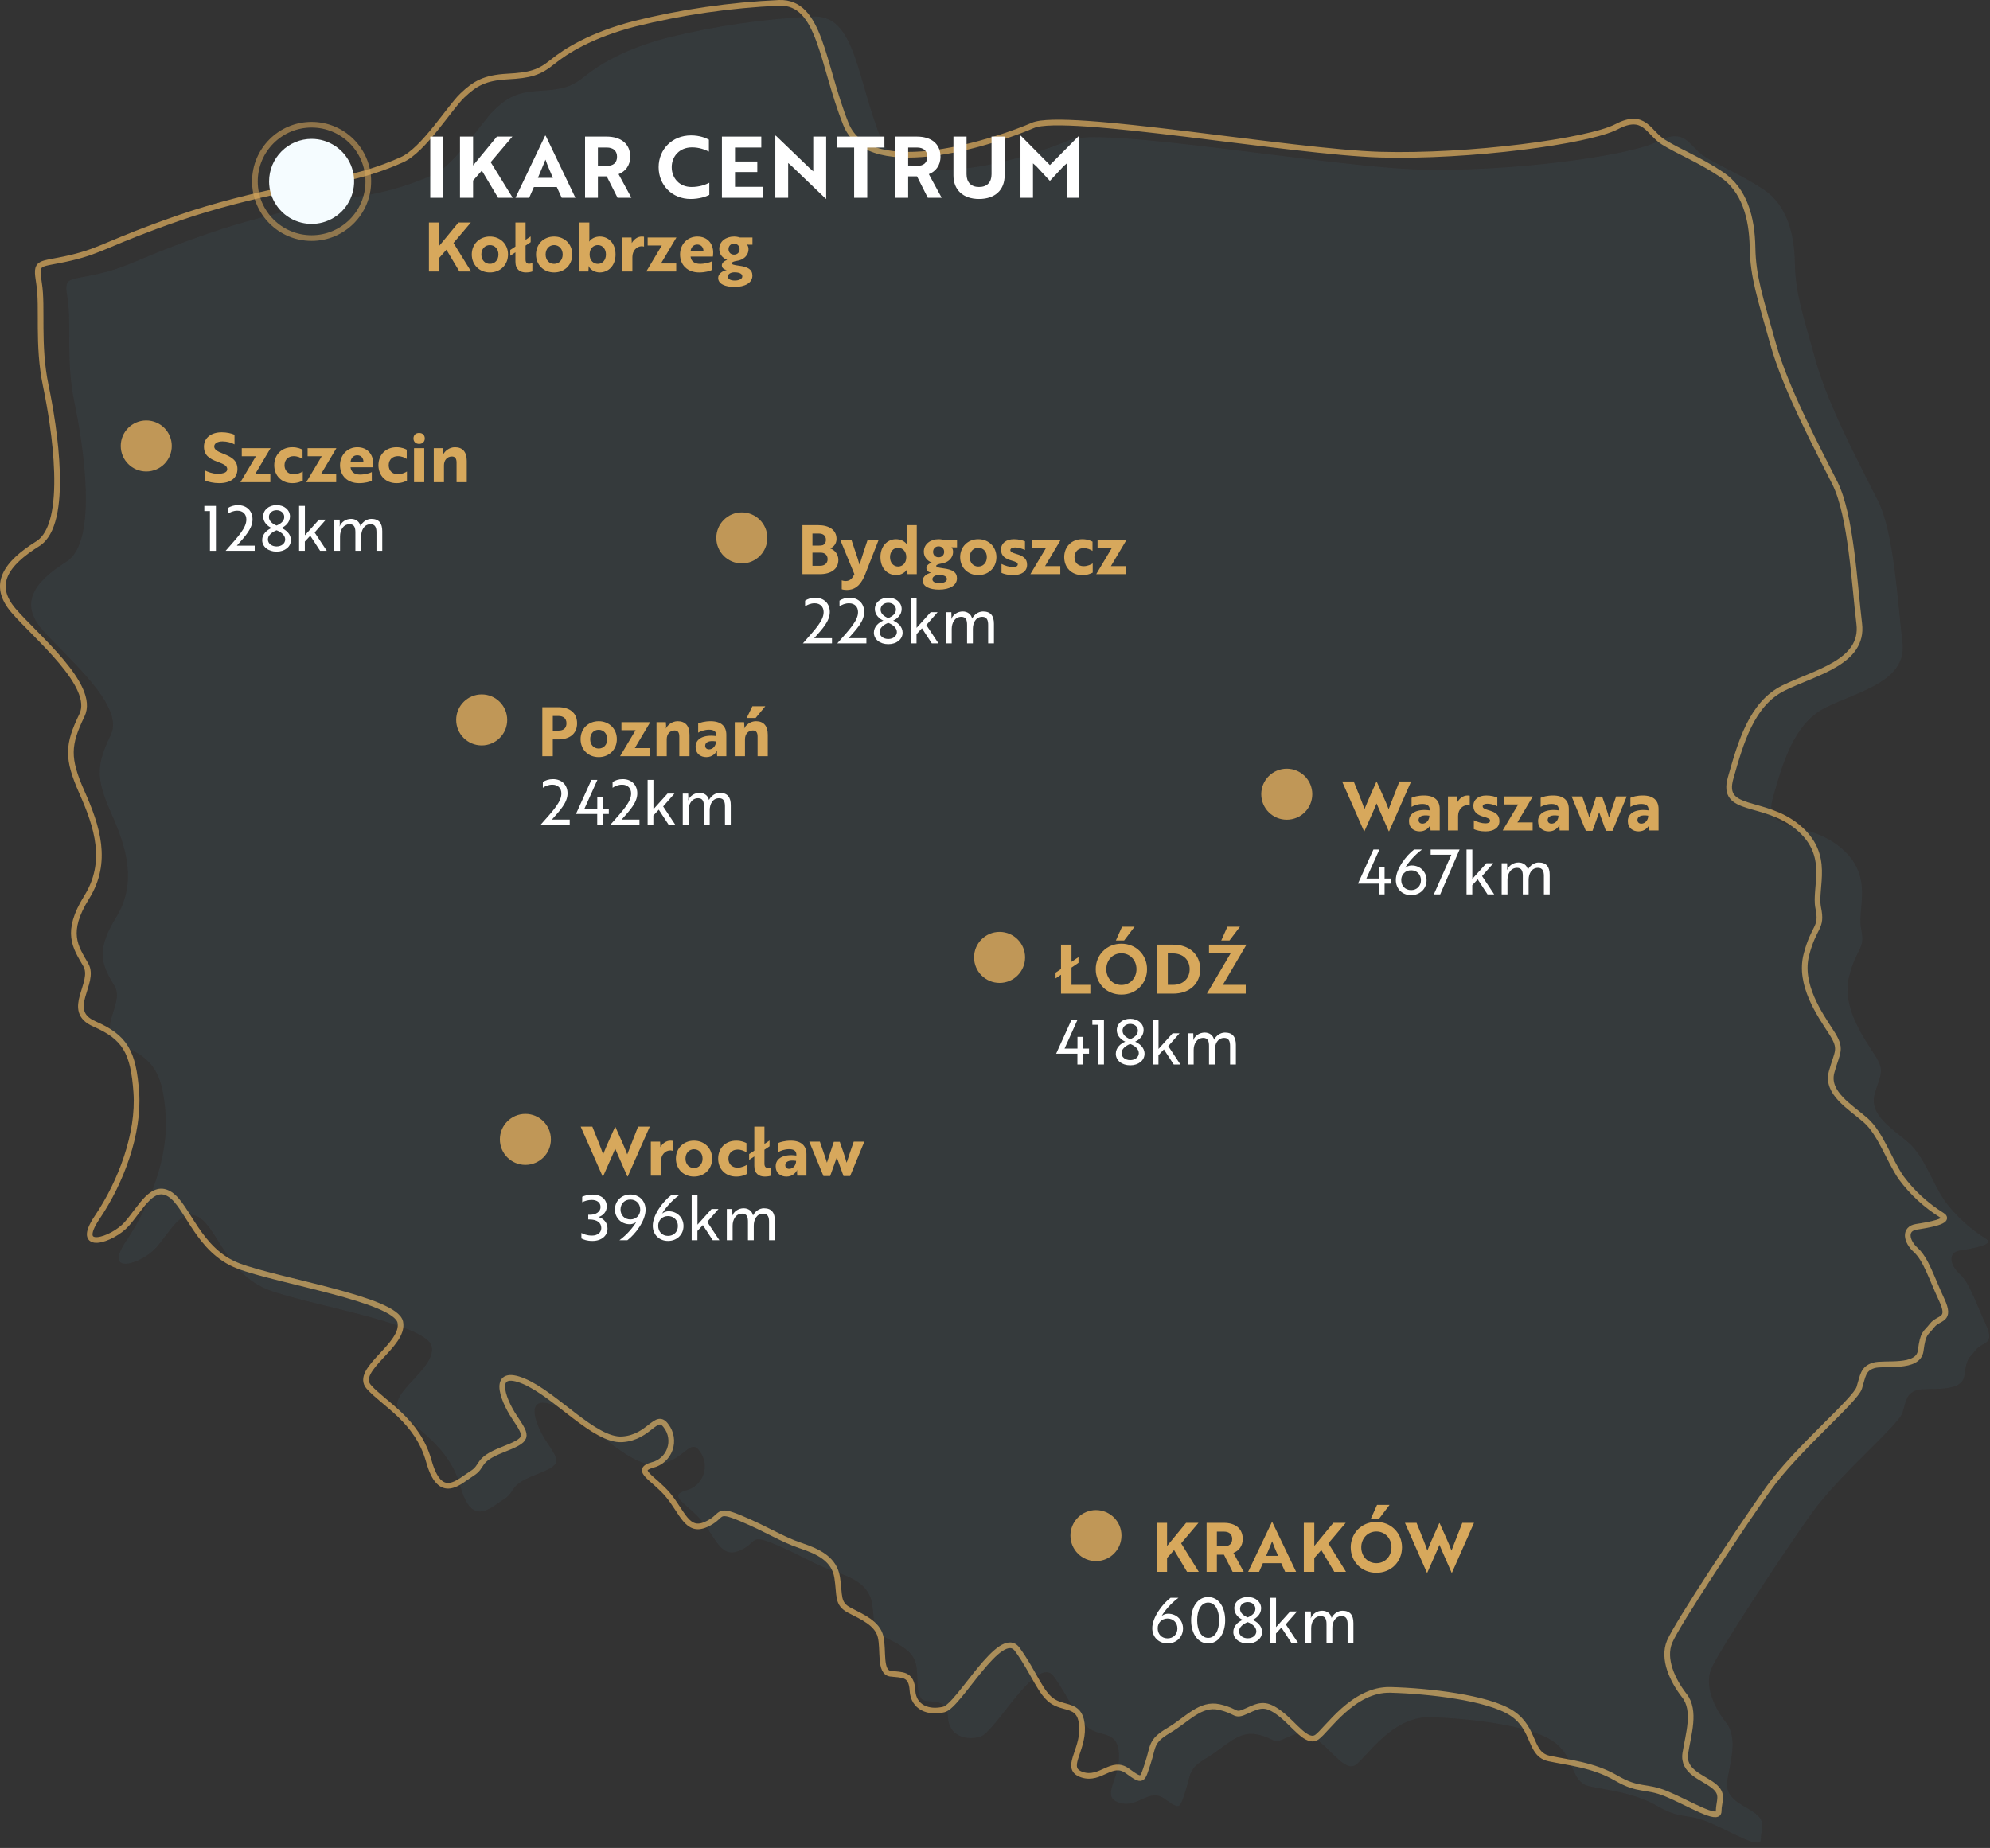 <svg width="351" height="326" viewBox="0 0 351 326" fill="none" xmlns="http://www.w3.org/2000/svg">
<rect x="0" y="0" width="351" height="326" fill="#333333" stroke="none"/>
<g clip-path="url(#clip0_11293_304)">
<g opacity="0.75">
<path d="M59.503 31.71C59.503 31.71 44.203 34.063 31.603 38.434C19.003 42.803 18.157 44.148 12.442 45.493C6.727 46.839 6.223 45.83 6.895 50.032C7.567 54.233 6.558 60.789 8.071 68.016C9.584 75.243 12.316 92.388 6.664 95.916C1.012 99.444 -1.509 103.143 2.357 107.681C6.223 112.219 16.98 120.959 14.457 126.169C11.934 131.379 11.768 133.733 14.457 139.784C17.146 145.835 19.163 152.054 15.297 158.273C11.431 164.492 13.279 167.014 15.128 170.207C16.977 173.4 11.262 178.275 16.641 180.628C22.02 182.981 23.532 185.502 24.041 192.728C24.55 199.954 21.352 208.528 17.15 214.746C12.948 220.964 19.839 218.78 22.36 215.922C24.881 213.064 26.889 208.694 30.003 210.711C33.117 212.728 34.966 220.628 42.025 223.318C49.084 226.008 69.758 229.2 70.603 233.238C71.448 237.276 62.367 241.638 65.056 244.667C67.745 247.696 73.628 250.55 75.645 257.777C77.662 265.004 81.024 261.307 83.209 259.962C85.394 258.617 83.882 257.609 88.588 255.762C93.294 253.915 93.126 253.577 90.773 250.047C88.42 246.517 86.765 241.307 92.383 243.66C98.001 246.013 104.892 254.249 109.766 253.913C114.64 253.577 115.733 249.039 117.498 251.56C117.94 252.137 118.231 252.814 118.345 253.531C118.458 254.248 118.391 254.983 118.149 255.667C117.907 256.352 117.498 256.965 116.958 257.451C116.419 257.938 115.767 258.281 115.061 258.451C111.783 259.375 115.313 260.72 117.835 263.745C120.357 266.77 121.196 270.384 124.474 268.955C127.752 267.526 126.074 265.93 130.693 267.863C135.312 269.796 137.92 271.563 141.193 272.653C144.466 273.743 147.16 275.09 147.664 278.284C148.168 281.478 147.58 282.906 149.85 284.084C152.12 285.262 154.724 286.353 155.312 288.707C155.9 291.061 155.06 295.007 157.077 295.262C159.094 295.517 160.777 295.178 160.943 298.204C161.109 301.23 163.8 302.238 166.49 301.566C169.18 300.894 176.49 286.943 179.432 290.976C182.374 295.009 183.55 298.876 185.819 300.221C188.088 301.566 190.693 300.557 190.861 304.759C191.029 308.961 187.583 311.987 190.861 313.079C194.139 314.171 196.071 310.39 198.845 312.406C201.619 314.422 201.45 314.087 202.459 311.062C203.468 308.037 202.879 307.196 206.159 305.262C209.439 303.328 211.706 300.388 215.067 301.145C218.428 301.902 217.588 302.91 219.941 301.817C222.294 300.724 223.303 300.388 225.824 302.317C228.345 304.246 230.53 307.695 232.295 306.435C234.06 305.175 238.682 297.947 245.237 298.115C251.792 298.283 262.465 299.46 266.667 302.233C270.869 305.006 269.692 309.461 273.222 310.217C276.752 310.973 281.037 311.331 285.072 313.674C289.107 316.017 290.198 314.924 293.896 316.437C297.594 317.95 303.141 321.395 303.141 319.546C303.141 317.697 304.149 316.521 302.217 315.008C300.285 313.495 296.754 312.571 297.259 309.293C297.764 306.015 299.191 301.813 297.091 299.124C294.991 296.435 293.225 292.652 294.485 289.624C295.745 286.596 306.923 269.624 311.885 262.647C316.847 255.67 327.265 247.016 327.937 244.83C328.609 242.644 328.609 241.469 330.458 240.881C332.307 240.293 338.358 241.553 338.778 238.276C339.198 234.999 339.618 235.334 340.795 233.821C341.972 232.308 344.241 233.065 342.475 229.283C340.709 225.501 339.702 222.14 337.937 220.543C336.172 218.946 335.837 216.762 338.021 216.426C340.205 216.09 344.156 215.417 342.559 214.408C339.753 212.671 337.3 210.418 335.331 207.769C333.146 204.576 331.717 199.953 329.031 197.6C326.345 195.247 322.056 192.809 323.064 189.112C324.072 185.415 324.997 185.163 322.98 182.053C320.963 178.943 317.265 173.653 318.61 168.439C319.955 163.225 321.467 163.868 320.71 160.186C319.953 156.504 323.063 150.874 317.097 145.916C311.131 140.958 303.482 143.479 305.247 137.26C307.012 131.041 308.947 124.15 314.575 121.377C320.203 118.604 328.775 116.839 327.938 110.032C327.101 103.225 326.509 90.956 323.652 85.24C320.795 79.525 314.996 68.769 312.726 60.617C310.456 52.467 309.196 48.852 309.112 43.642C309.028 38.431 307.683 33.472 303.65 30.784C299.617 28.095 296.086 26.749 293.397 25.068C290.708 23.387 290.063 19.768 285.133 22.352C280.203 24.934 259.133 27.73 243.449 27.282C227.765 26.832 187.759 19.662 182.156 22.127C176.553 24.591 153.47 32.547 149.212 21.902C144.954 11.257 144.73 0.276 137.446 0.502C128.828 0.886 120.27 2.126 111.898 4.202C104.166 6.219 99.798 9.02 97.443 10.925C95.088 12.831 93.522 13.278 89.487 13.502C85.452 13.726 83.772 14.736 81.531 16.864C79.29 18.994 74.696 26.502 70.886 28.181C67.248 29.813 63.426 30.998 59.503 31.71Z" stroke="#D7A85C" stroke-miterlimit="10"/>
</g>
<g opacity="0.051">
<path d="M64.979 34.385C64.979 34.385 49.561 36.757 36.854 41.162C24.147 45.567 23.3 46.923 17.539 48.278C11.778 49.633 11.27 48.617 11.948 52.852C12.626 57.087 11.609 63.696 13.134 70.981C14.659 78.266 17.413 95.548 11.715 99.107C6.017 102.666 3.476 106.392 7.373 110.967C11.27 115.542 22.113 124.352 19.573 129.604C17.033 134.856 16.862 137.229 19.573 143.328C22.284 149.427 24.317 155.696 20.42 161.965C16.523 168.234 18.386 170.776 20.25 173.995C22.114 177.214 16.35 182.127 21.775 184.495C27.2 186.863 28.721 189.408 29.23 196.695C29.739 203.982 26.519 212.621 22.284 218.895C18.049 225.169 24.994 222.961 27.536 220.081C30.078 217.201 32.102 212.795 35.236 214.828C38.37 216.861 40.236 224.828 47.355 227.536C54.474 230.244 75.311 233.466 76.155 237.536C76.999 241.606 67.855 246.008 70.564 249.057C73.273 252.106 79.205 254.987 81.238 262.273C83.271 269.559 86.66 265.831 88.862 264.473C91.064 263.115 89.54 262.101 94.284 260.237C99.028 258.373 98.859 258.037 96.484 254.476C94.109 250.915 92.444 245.666 98.107 248.038C103.77 250.41 110.717 258.712 115.63 258.373C120.543 258.034 121.645 253.46 123.424 256.001C123.869 256.582 124.163 257.265 124.277 257.988C124.392 258.711 124.324 259.451 124.08 260.141C123.836 260.831 123.423 261.449 122.88 261.939C122.336 262.429 121.679 262.776 120.967 262.947C117.667 263.878 121.221 265.234 123.767 268.284C126.313 271.334 127.155 274.976 130.459 273.536C133.763 272.096 132.068 270.486 136.728 272.436C141.388 274.386 144.013 276.164 147.317 277.264C150.621 278.364 153.332 279.721 153.84 282.94C154.348 286.159 153.756 287.599 156.04 288.785C158.324 289.971 160.953 291.072 161.546 293.445C162.139 295.818 161.292 299.798 163.325 300.052C165.358 300.306 167.053 299.968 167.225 303.017C167.397 306.066 170.105 307.083 172.816 306.406C175.527 305.729 182.903 291.662 185.866 295.724C188.829 299.786 190.017 303.688 192.304 305.043C194.591 306.398 197.217 305.382 197.387 309.618C197.557 313.854 194.087 316.904 197.387 318.005C200.687 319.106 202.639 315.294 205.435 317.327C208.231 319.36 208.061 319.021 209.078 315.972C210.095 312.923 209.502 312.072 212.805 310.126C216.108 308.18 218.396 305.213 221.784 305.976C225.172 306.739 224.326 307.755 226.697 306.653C229.068 305.551 230.086 305.213 232.628 307.162C235.17 309.111 237.372 312.583 239.151 311.313C240.93 310.043 245.59 302.756 252.197 302.926C258.804 303.096 269.563 304.282 273.797 307.077C278.031 309.872 276.847 314.363 280.405 315.125C283.963 315.887 288.283 316.248 292.35 318.609C296.417 320.97 297.517 319.869 301.245 321.394C304.973 322.919 310.564 326.394 310.564 324.528C310.564 322.662 311.58 321.478 309.632 319.954C307.684 318.43 304.125 317.497 304.632 314.193C305.139 310.889 306.58 306.653 304.463 303.943C302.346 301.233 300.563 297.42 301.836 294.37C303.109 291.32 314.374 274.208 319.372 267.177C324.37 260.146 334.872 251.42 335.553 249.217C336.234 247.014 336.23 245.829 338.094 245.236C339.958 244.643 346.058 245.913 346.481 242.61C346.904 239.307 347.328 239.645 348.514 238.12C349.7 236.595 351.987 237.358 350.208 233.545C348.429 229.732 347.408 226.345 345.634 224.735C343.86 223.125 343.516 220.923 345.718 220.585C347.92 220.247 351.902 219.568 350.293 218.551C347.464 216.8 344.992 214.529 343.007 211.859C340.807 208.64 339.364 203.98 336.653 201.609C333.942 199.238 329.622 196.78 330.638 193.052C331.654 189.324 332.587 189.071 330.554 185.936C328.521 182.801 324.793 177.464 326.149 172.212C327.505 166.96 329.029 167.604 328.267 163.893C327.505 160.182 330.639 154.506 324.625 149.508C318.611 144.51 310.901 147.051 312.68 140.782C314.459 134.513 316.407 127.566 322.08 124.771C327.753 121.976 336.396 120.196 335.55 113.335C334.704 106.474 334.11 94.105 331.23 88.344C328.35 82.583 322.504 71.744 320.217 63.523C317.93 55.302 316.659 51.663 316.574 46.411C316.489 41.159 315.134 36.161 311.068 33.45C307.002 30.739 303.444 29.383 300.733 27.689C298.022 25.995 297.372 22.351 292.402 24.95C287.432 27.549 266.202 30.372 250.383 29.92C234.564 29.468 194.253 22.242 188.603 24.724C182.953 27.206 159.687 35.224 155.395 24.498C151.103 13.772 150.877 2.698 143.535 2.924C134.848 3.311 126.222 4.559 117.782 6.652C109.988 8.685 105.582 11.509 103.211 13.429C100.84 15.349 99.258 15.801 95.191 16.029C91.124 16.257 89.43 17.272 87.171 19.418C84.912 21.564 80.281 29.132 76.44 30.826C72.777 32.471 68.929 33.666 64.979 34.385Z" fill="#69C0F2"/>
</g>
<path d="M54.963 24.5C56.446 24.5 57.896 24.94 59.13 25.764C60.363 26.588 61.325 27.759 61.892 29.13C62.46 30.5 62.608 32.008 62.319 33.463C62.029 34.918 61.315 36.254 60.266 37.303C59.217 38.352 57.881 39.066 56.426 39.356C54.971 39.645 53.463 39.497 52.093 38.929C50.722 38.361 49.551 37.4 48.727 36.167C47.903 34.933 47.463 33.483 47.463 32C47.463 30.011 48.253 28.103 49.66 26.697C51.066 25.29 52.974 24.5 54.963 24.5Z" fill="#F5FCFF"/>
<g opacity="0.562">
<path d="M54.963 42C60.486 42 64.963 37.523 64.963 32C64.963 26.477 60.486 22 54.963 22C49.44 22 44.963 26.477 44.963 32C44.963 37.523 49.44 42 54.963 42Z" stroke="#D7A85C"/>
</g>
<path d="M185.185 31.91C184.375 31.055 183.58 30.185 182.77 29.315L182.2 28.82V34.895H179.995V23.93H180.04L185.185 29.12L190.33 23.93H190.375V34.895H188.17V28.82L187.6 29.315C186.805 30.185 185.995 31.055 185.185 31.91Z" fill="white"/>
<path d="M177.201 24.095V30.965C177.201 33.485 175.536 35.105 172.686 35.105C169.851 35.105 168.171 33.485 168.171 30.965V24.095H170.481V30.74C170.481 32.15 171.276 32.99 172.686 32.99C174.111 32.99 174.891 32.15 174.891 30.74V24.095H177.201Z" fill="white"/>
<path d="M157.92 24.095H161.715C164.22 24.095 165.885 25.34 165.885 27.65C165.885 29.225 165 30.26 163.83 30.725L166.095 34.895H163.65L161.745 31.115H160.185V34.895H157.92V24.095ZM161.775 26.03H160.185V29.255H161.835C162.855 29.255 163.56 28.745 163.56 27.65C163.56 26.57 162.825 26.03 161.775 26.03Z" fill="white"/>
<path d="M155.997 26.03H152.967V34.895H150.657V26.03H147.642V24.095H155.997V26.03Z" fill="white"/>
<path d="M145.723 35.06H145.648L139.723 29.375L139.018 28.76V34.895H136.753V23.93H136.843L142.753 29.615L143.443 30.23V24.095H145.723V35.06Z" fill="white"/>
<path d="M134.504 34.895H127.334V24.095H134.279V26.03H129.644V28.49H133.574V30.35H129.644V32.96H134.504V34.895Z" fill="white"/>
<path d="M125.036 24.635V26.75C124.391 26.42 123.371 26 122.051 26C119.861 26 118.481 27.575 118.481 29.495C118.481 31.43 119.846 32.99 121.976 32.99C123.371 32.99 124.436 32.585 125.111 32.24V34.385C124.556 34.685 123.326 35.105 121.811 35.105C118.556 35.105 116.171 32.66 116.171 29.495C116.171 26.345 118.556 23.885 121.886 23.885C123.401 23.885 124.481 24.335 125.036 24.635Z" fill="white"/>
<path d="M103.194 24.095H106.989C109.494 24.095 111.159 25.34 111.159 27.65C111.159 29.225 110.274 30.26 109.104 30.725L111.369 34.895H108.924L107.019 31.115H105.459V34.895H103.194V24.095ZM107.049 26.03H105.459V29.255H107.109C108.129 29.255 108.834 28.745 108.834 27.65C108.834 26.57 108.099 26.03 107.049 26.03Z" fill="white"/>
<path d="M90.918 34.895L96.153 23.93H96.243L101.493 34.895H99.078L98.208 32.99H94.173L93.333 34.895H90.918ZM94.878 31.37H97.518C97.023 30.245 96.543 29.105 96.213 28.16C95.898 28.91 95.328 30.35 94.878 31.37Z" fill="white"/>
<path d="M83.443 24.095V29.195L87.643 24.095H90.373L86.548 28.61L90.433 34.895H87.853L84.988 30.095L83.443 31.85V34.895H81.133V24.095H83.443Z" fill="white"/>
<path d="M78.199 34.895H75.889V24.095H78.199V34.895Z" fill="white"/>
<path d="M129.049 46.431C129.049 46.671 129.481 46.755 130.321 46.875C131.929 47.079 132.709 47.535 132.709 48.639C132.709 49.887 131.413 50.619 129.553 50.619C127.897 50.619 126.673 50.079 126.673 49.035C126.673 48.363 127.321 47.823 128.185 47.631C127.693 47.559 127.321 47.271 127.321 46.815C127.321 46.443 127.645 46.059 128.269 45.855C127.429 45.531 126.865 44.835 126.865 43.923C126.865 42.591 128.029 41.727 129.469 41.727C129.829 41.727 130.189 41.787 130.501 41.895H132.721V43.167H132.025C131.833 43.167 131.797 43.131 131.749 43.131C131.917 43.347 132.025 43.611 132.025 43.923C132.025 45.087 131.137 45.867 129.949 46.023C129.445 46.107 129.049 46.251 129.049 46.431ZM129.469 44.919C130.069 44.919 130.453 44.511 130.453 43.959C130.453 43.407 130.069 42.987 129.469 42.987C128.881 42.987 128.497 43.407 128.497 43.959C128.497 44.511 128.881 44.919 129.469 44.919ZM129.601 49.491C130.357 49.491 130.933 49.203 130.933 48.771C130.933 48.327 130.501 48.039 129.529 48.039C128.857 48.039 128.377 48.375 128.377 48.783C128.377 49.251 128.893 49.491 129.601 49.491Z" fill="#D7A85C"/>
<path d="M122.998 41.727C124.846 41.727 125.794 43.047 125.794 44.535C125.794 44.859 125.758 45.147 125.746 45.267H121.81C121.882 46.083 122.506 46.551 123.478 46.551C124.33 46.551 125.218 46.299 125.554 46.107V47.631C125.182 47.823 124.378 48.063 123.31 48.063C121.246 48.063 119.95 46.731 119.95 44.895C119.95 43.071 121.282 41.727 122.998 41.727ZM124.078 44.343C124.102 43.695 123.718 43.143 122.986 43.143C122.266 43.143 121.858 43.695 121.81 44.343H124.078Z" fill="#D7A85C"/>
<path d="M119.273 46.479V47.895H113.993L116.729 43.311H114.233V41.895H119.309L116.585 46.479H119.273Z" fill="#D7A85C"/>
<path d="M109.753 47.895V41.895H111.385L111.421 42.483C111.421 42.663 111.421 42.807 111.433 42.879C111.805 42.231 112.429 41.727 113.209 41.727C113.401 41.727 113.569 41.751 113.593 41.763V43.515C113.569 43.503 113.425 43.443 113.197 43.443C112.285 43.443 111.541 44.247 111.541 45.339V47.895H109.753Z" fill="#D7A85C"/>
<path d="M105.449 43.239C104.717 43.239 103.997 43.791 103.997 44.895C103.997 45.999 104.717 46.551 105.449 46.551C106.277 46.551 106.877 45.879 106.877 44.895C106.877 43.899 106.277 43.239 105.449 43.239ZM102.149 47.895V39.255H103.949V42.111C103.949 42.447 103.913 42.603 103.913 42.603H103.937C104.249 42.135 104.933 41.727 105.809 41.727C107.321 41.727 108.569 42.915 108.569 44.895C108.569 46.863 107.321 48.063 105.773 48.063C104.885 48.063 104.093 47.547 103.817 46.947H103.793C103.793 46.947 103.841 47.103 103.817 47.343L103.781 47.895H102.149Z" fill="#D7A85C"/>
<path d="M97.736 41.727C99.584 41.727 100.94 43.071 100.94 44.895C100.94 46.719 99.584 48.063 97.736 48.063C95.888 48.063 94.544 46.719 94.544 44.895C94.544 43.071 95.888 41.727 97.736 41.727ZM97.736 46.551C98.588 46.551 99.248 45.891 99.248 44.895C99.248 43.899 98.588 43.239 97.736 43.239C96.884 43.239 96.236 43.899 96.236 44.895C96.236 45.891 96.884 46.551 97.736 46.551Z" fill="#D7A85C"/>
<path d="M90.001 45.111V44.091L90.913 43.491V39.255H92.701V42.303L93.601 41.703V42.723L92.701 43.323V45.783C92.701 46.335 92.941 46.527 93.301 46.527C93.541 46.527 93.793 46.455 93.901 46.407V47.883C93.745 47.955 93.325 48.063 92.761 48.063C91.741 48.063 90.913 47.547 90.913 46.179V44.511L90.001 45.111Z" fill="#D7A85C"/>
<path d="M86.404 41.727C88.252 41.727 89.608 43.071 89.608 44.895C89.608 46.719 88.252 48.063 86.404 48.063C84.556 48.063 83.212 46.719 83.212 44.895C83.212 43.071 84.556 41.727 86.404 41.727ZM86.404 46.551C87.256 46.551 87.916 45.891 87.916 44.895C87.916 43.899 87.256 43.239 86.404 43.239C85.552 43.239 84.904 43.899 84.904 44.895C84.904 45.891 85.552 46.551 86.404 46.551Z" fill="#D7A85C"/>
<path d="M77.503 39.255V43.335L80.863 39.255H83.047L79.987 42.867L83.095 47.895H81.031L78.739 44.055L77.503 45.459V47.895H75.655V39.255H77.503Z" fill="#D7A85C"/>
<path opacity="0.853" d="M84.963 131.5C87.448 131.5 89.463 129.486 89.463 127C89.463 124.515 87.448 122.5 84.963 122.5C82.478 122.5 80.463 124.515 80.463 127C80.463 129.486 82.478 131.5 84.963 131.5Z" fill="#D7A85C"/>
<path d="M129.603 127.395H131.247L131.295 128.079C131.307 128.295 131.259 128.439 131.247 128.499H131.271C131.523 127.947 132.315 127.227 133.335 127.227C134.691 127.227 135.423 128.055 135.423 129.639V133.395H133.623V129.939C133.623 129.351 133.455 128.859 132.807 128.859C131.967 128.859 131.403 129.507 131.403 130.407V133.395H129.603V127.395ZM131.703 126.663L132.711 124.587H134.991L133.275 126.663H131.703Z" fill="#D7A85C"/>
<path d="M123.145 129.244V127.636C123.481 127.48 124.285 127.228 125.341 127.228C127.189 127.228 128.113 128.116 128.113 129.616V133.396H126.493L126.457 132.844C126.445 132.592 126.481 132.424 126.481 132.424H126.457C126.301 132.784 125.701 133.564 124.597 133.564C123.565 133.564 122.689 132.964 122.689 131.74C122.689 130.276 124.177 129.556 126.337 129.856V129.712C126.337 128.992 125.845 128.728 125.053 128.728C124.297 128.728 123.541 128.992 123.145 129.244ZM125.065 132.196C125.761 132.196 126.289 131.56 126.289 130.792C124.945 130.576 124.381 130.996 124.381 131.56C124.381 131.944 124.645 132.196 125.065 132.196Z" fill="#D7A85C"/>
<path d="M115.798 127.396H117.442L117.49 128.08C117.502 128.296 117.454 128.44 117.442 128.5H117.466C117.718 127.948 118.51 127.228 119.53 127.228C120.886 127.228 121.618 128.056 121.618 129.64V133.396H119.818V129.94C119.818 129.352 119.65 128.86 119.002 128.86C118.162 128.86 117.598 129.508 117.598 130.408V133.396H115.798V127.396Z" fill="#D7A85C"/>
<path d="M114.653 131.98V133.396H109.373L112.109 128.812H109.613V127.396H114.689L111.965 131.98H114.653Z" fill="#D7A85C"/>
<path d="M105.597 127.228C107.445 127.228 108.801 128.572 108.801 130.396C108.801 132.22 107.445 133.564 105.597 133.564C103.749 133.564 102.405 132.22 102.405 130.396C102.405 128.572 103.749 127.228 105.597 127.228ZM105.597 132.052C106.449 132.052 107.109 131.392 107.109 130.396C107.109 129.4 106.449 128.74 105.597 128.74C104.745 128.74 104.097 129.4 104.097 130.396C104.097 131.392 104.745 132.052 105.597 132.052Z" fill="#D7A85C"/>
<path d="M98.464 130.443H97.504V133.395H95.656V124.755H98.464C100.456 124.755 101.788 125.739 101.788 127.599C101.788 129.459 100.456 130.443 98.464 130.443ZM98.512 126.303H97.504V128.883H98.56C99.364 128.883 99.916 128.463 99.916 127.599C99.916 126.735 99.34 126.303 98.512 126.303Z" fill="#D7A85C"/>
<path opacity="0.853" d="M226.963 144.604C229.448 144.604 231.463 142.59 231.463 140.104C231.463 137.619 229.448 135.604 226.963 135.604C224.478 135.604 222.463 137.619 222.463 140.104C222.463 142.59 224.478 144.604 226.963 144.604Z" fill="#D7A85C"/>
<path d="M287.575 142.347V140.739C287.911 140.583 288.715 140.331 289.771 140.331C291.619 140.331 292.543 141.219 292.543 142.719V146.499H290.923L290.887 145.947C290.875 145.695 290.911 145.527 290.911 145.527H290.887C290.731 145.887 290.131 146.667 289.027 146.667C287.995 146.667 287.119 146.067 287.119 144.843C287.119 143.379 288.607 142.659 290.767 142.959V142.815C290.767 142.095 290.275 141.831 289.483 141.831C288.727 141.831 287.971 142.095 287.575 142.347ZM289.495 145.299C290.191 145.299 290.719 144.663 290.719 143.895C289.375 143.679 288.811 144.099 288.811 144.663C288.811 145.047 289.075 145.299 289.495 145.299Z" fill="#D7A85C"/>
<path d="M282.593 140.535L283.277 142.515C283.481 143.103 283.661 143.751 283.793 144.219C283.949 143.871 284.177 143.031 284.369 142.503L285.053 140.499H286.925L284.417 146.571H283.253L282.065 143.283L280.889 146.571H279.713L277.205 140.499H279.077C279.509 141.771 280.025 143.187 280.325 144.219L281.537 140.535H282.593Z" fill="#D7A85C"/>
<path d="M271.743 142.347V140.739C272.079 140.583 272.883 140.331 273.939 140.331C275.787 140.331 276.711 141.219 276.711 142.719V146.499H275.091L275.055 145.947C275.043 145.695 275.079 145.527 275.079 145.527H275.055C274.899 145.887 274.299 146.667 273.195 146.667C272.163 146.667 271.287 146.067 271.287 144.843C271.287 143.379 272.775 142.659 274.935 142.959V142.815C274.935 142.095 274.443 141.831 273.651 141.831C272.895 141.831 272.139 142.095 271.743 142.347ZM273.663 145.299C274.359 145.299 274.887 144.663 274.887 143.895C273.543 143.679 272.979 144.099 272.979 144.663C272.979 145.047 273.243 145.299 273.663 145.299Z" fill="#D7A85C"/>
<path d="M270.329 145.083V146.499H265.049L267.785 141.915H265.289V140.499H270.365L267.641 145.083H270.329Z" fill="#D7A85C"/>
<path d="M262.827 144.771C262.827 144.447 262.467 144.315 261.783 144.111C260.667 143.799 259.875 143.331 259.875 142.167C259.875 141.051 260.763 140.331 262.155 140.331C263.019 140.331 263.739 140.547 264.099 140.703V142.239C263.703 142.035 263.103 141.843 262.575 141.795C262.383 141.783 262.191 141.783 262.023 141.819C261.771 141.867 261.519 141.987 261.519 142.251C261.519 142.551 261.819 142.707 262.455 142.899C263.823 143.283 264.471 143.763 264.471 144.843C264.471 145.995 263.523 146.667 261.999 146.667C261.087 146.667 260.391 146.463 259.959 146.271V144.699C260.523 144.999 261.387 145.251 261.975 145.251C262.419 145.251 262.827 145.131 262.827 144.771Z" fill="#D7A85C"/>
<path d="M255.395 146.499V140.499H257.027L257.063 141.087C257.063 141.267 257.063 141.411 257.075 141.483C257.447 140.835 258.071 140.331 258.851 140.331C259.043 140.331 259.211 140.355 259.235 140.367V142.119C259.211 142.107 259.067 142.047 258.839 142.047C257.927 142.047 257.183 142.851 257.183 143.943V146.499H255.395Z" fill="#D7A85C"/>
<path d="M248.973 142.347V140.739C249.309 140.583 250.113 140.331 251.169 140.331C253.017 140.331 253.941 141.219 253.941 142.719V146.499H252.321L252.285 145.947C252.273 145.695 252.309 145.527 252.309 145.527H252.285C252.129 145.887 251.529 146.667 250.425 146.667C249.393 146.667 248.517 146.067 248.517 144.843C248.517 143.379 250.005 142.659 252.165 142.959V142.815C252.165 142.095 251.673 141.831 250.881 141.831C250.125 141.831 249.369 142.095 248.973 142.347ZM250.893 145.299C251.589 145.299 252.117 144.663 252.117 143.895C250.773 143.679 250.209 144.099 250.209 144.663C250.209 145.047 250.473 145.299 250.893 145.299Z" fill="#D7A85C"/>
<path d="M236.72 137.859H238.772L239.948 140.799C240.236 141.519 240.488 142.203 240.668 142.755C240.8 142.443 241.064 141.771 241.292 141.243L241.772 140.151L242.768 137.919H242.84C243.572 139.563 244.484 141.531 244.928 142.755C245.24 141.987 246.332 139.179 246.836 137.859H248.9L245.024 146.631H244.94L243.248 142.767C243.092 142.431 242.936 142.071 242.804 141.735C242.672 142.071 242.516 142.431 242.372 142.767L240.668 146.631H240.584L236.72 137.859Z" fill="#D7A85C"/>
<path opacity="0.853" d="M176.308 173.395C178.793 173.395 180.808 171.38 180.808 168.895C180.808 166.409 178.793 164.395 176.308 164.395C173.823 164.395 171.808 166.409 171.808 168.895C171.808 171.38 173.823 173.395 176.308 173.395Z" fill="#D7A85C"/>
<path d="M212.873 175.289L217.049 168.197H213.245V166.649H219.857L215.681 173.741H219.725V175.289H212.873ZM215.405 165.917L216.497 163.481H218.705L216.857 165.917H215.405Z" fill="#D7A85C"/>
<path d="M206.918 175.289H204.134V166.649H206.894C209.834 166.649 211.694 168.437 211.694 170.969C211.694 173.501 209.846 175.289 206.918 175.289ZM206.87 168.197H205.982V173.741H206.894C208.742 173.741 209.834 172.541 209.834 170.969C209.834 169.409 208.742 168.197 206.87 168.197Z" fill="#D7A85C"/>
<path d="M193.269 170.969C193.269 168.485 195.177 166.481 197.793 166.481C200.397 166.481 202.317 168.473 202.317 170.969C202.317 173.489 200.409 175.457 197.793 175.457C195.177 175.457 193.269 173.489 193.269 170.969ZM195.129 170.969C195.129 172.517 196.233 173.765 197.793 173.765C199.353 173.765 200.457 172.517 200.457 170.969C200.457 169.433 199.353 168.173 197.793 168.173C196.233 168.173 195.129 169.433 195.129 170.969ZM196.821 165.917L197.913 163.481H200.121L198.273 165.917H196.821Z" fill="#D7A85C"/>
<path d="M186.185 172.601V171.593L187.145 170.945V166.649H188.993V169.685L190.229 168.845V169.853L188.993 170.693V173.741H192.317V175.289H187.145V171.953L186.185 172.601Z" fill="#D7A85C"/>
<path opacity="0.853" d="M193.308 275.395C195.793 275.395 197.808 273.38 197.808 270.895C197.808 268.409 195.793 266.395 193.308 266.395C190.823 266.395 188.808 268.409 188.808 270.895C188.808 273.38 190.823 275.395 193.308 275.395Z" fill="#D7A85C"/>
<path d="M247.807 268.649H249.859L251.035 271.589C251.323 272.309 251.575 272.993 251.755 273.545C251.887 273.233 252.151 272.561 252.379 272.033L252.859 270.941L253.855 268.709H253.927C254.659 270.353 255.571 272.321 256.015 273.545C256.327 272.777 257.419 269.969 257.923 268.649H259.987L256.111 277.421H256.027L254.335 273.557C254.179 273.221 254.023 272.861 253.891 272.525C253.759 272.861 253.603 273.221 253.459 273.557L251.755 277.421H251.671L247.807 268.649Z" fill="#D7A85C"/>
<path d="M238.242 272.969C238.242 270.485 240.15 268.481 242.766 268.481C245.37 268.481 247.29 270.473 247.29 272.969C247.29 275.489 245.382 277.457 242.766 277.457C240.15 277.457 238.242 275.489 238.242 272.969ZM240.102 272.969C240.102 274.517 241.206 275.765 242.766 275.765C244.326 275.765 245.43 274.517 245.43 272.969C245.43 271.433 244.326 270.173 242.766 270.173C241.206 270.173 240.102 271.433 240.102 272.969ZM241.794 267.917L242.886 265.481H245.094L243.246 267.917H241.794Z" fill="#D7A85C"/>
<path d="M231.818 268.649V272.729L235.178 268.649H237.362L234.302 272.261L237.41 277.289H235.346L233.054 273.449L231.818 274.853V277.289H229.97V268.649H231.818Z" fill="#D7A85C"/>
<path d="M220.15 277.289L224.338 268.517H224.41L228.61 277.289H226.678L225.982 275.765H222.754L222.082 277.289H220.15ZM223.318 274.469H225.43C225.034 273.569 224.65 272.657 224.386 271.901C224.134 272.501 223.678 273.653 223.318 274.469Z" fill="#D7A85C"/>
<path d="M212.825 268.649H215.861C217.865 268.649 219.197 269.645 219.197 271.493C219.197 272.753 218.489 273.581 217.553 273.953L219.365 277.289H217.409L215.885 274.265H214.637V277.289H212.825V268.649ZM215.909 270.197H214.637V272.777H215.957C216.773 272.777 217.337 272.369 217.337 271.493C217.337 270.629 216.749 270.197 215.909 270.197Z" fill="#D7A85C"/>
<path d="M205.849 268.649V272.729L209.209 268.649H211.393L208.333 272.261L211.441 277.289H209.377L207.085 273.449L205.849 274.853V277.289H204.001V268.649H205.849Z" fill="#D7A85C"/>
<path opacity="0.853" d="M25.799 83.171C28.284 83.171 30.299 81.157 30.299 78.671C30.299 76.186 28.284 74.171 25.799 74.171C23.314 74.171 21.299 76.186 21.299 78.671C21.299 81.157 23.314 83.171 25.799 83.171Z" fill="#D7A85C"/>
<path d="M76.509 79.066H78.153L78.201 79.75C78.213 79.966 78.165 80.11 78.153 80.17H78.177C78.429 79.618 79.221 78.898 80.241 78.898C81.597 78.898 82.329 79.726 82.329 81.31V85.066H80.529V81.61C80.529 81.022 80.361 80.53 79.713 80.53C78.873 80.53 78.309 81.178 78.309 82.078V85.066H76.509V79.066Z" fill="#D7A85C"/>
<path d="M73.029 79.066H74.829V85.066H73.029V79.066ZM72.933 77.35C72.933 76.75 73.317 76.378 73.929 76.378C74.529 76.378 74.925 76.75 74.925 77.35C74.925 77.926 74.529 78.31 73.929 78.31C73.317 78.31 72.933 77.926 72.933 77.35Z" fill="#D7A85C"/>
<path d="M68.561 82.066C68.561 83.038 69.209 83.662 70.181 83.662C70.901 83.662 71.549 83.326 71.777 83.17V84.79C71.537 84.91 70.913 85.234 69.941 85.234C68.021 85.234 66.749 83.89 66.749 82.066C66.749 80.242 68.021 78.898 69.941 78.898C70.901 78.898 71.501 79.21 71.741 79.33V80.962C71.405 80.722 70.805 80.47 70.181 80.47C69.233 80.47 68.561 81.094 68.561 82.066Z" fill="#D7A85C"/>
<path d="M63.023 78.898C64.871 78.898 65.819 80.218 65.819 81.706C65.819 82.03 65.783 82.318 65.771 82.438H61.835C61.907 83.254 62.531 83.722 63.503 83.722C64.355 83.722 65.243 83.47 65.579 83.278V84.802C65.207 84.994 64.403 85.234 63.335 85.234C61.271 85.234 59.975 83.902 59.975 82.066C59.975 80.242 61.307 78.898 63.023 78.898ZM64.103 81.514C64.127 80.866 63.743 80.314 63.011 80.314C62.291 80.314 61.883 80.866 61.835 81.514H64.103Z" fill="#D7A85C"/>
<path d="M59.298 83.65V85.066H54.018L56.754 80.482H54.258V79.066H59.334L56.61 83.65H59.298Z" fill="#D7A85C"/>
<path d="M50.186 82.066C50.186 83.038 50.834 83.662 51.806 83.662C52.526 83.662 53.174 83.326 53.402 83.17V84.79C53.162 84.91 52.538 85.234 51.566 85.234C49.646 85.234 48.374 83.89 48.374 82.066C48.374 80.242 49.646 78.898 51.566 78.898C52.526 78.898 53.126 79.21 53.366 79.33V80.962C53.03 80.722 52.43 80.47 51.806 80.47C50.858 80.47 50.186 81.094 50.186 82.066Z" fill="#D7A85C"/>
<path d="M47.685 83.65V85.066H42.405L45.141 80.482H42.645V79.066H47.721L44.997 83.65H47.685Z" fill="#D7A85C"/>
<path d="M38.664 85.234C37.68 85.234 36.72 85.018 36.096 84.742V82.966C36.696 83.278 37.488 83.542 38.268 83.59C38.544 83.602 38.808 83.59 39.036 83.542C39.696 83.446 40.08 83.194 40.08 82.774C40.08 82.198 39.564 81.898 38.376 81.466C36.864 80.914 35.976 80.278 35.976 78.778C35.976 77.242 37.248 76.258 39.108 76.258C39.972 76.258 40.824 76.45 41.364 76.69V78.394C40.86 78.094 40.044 77.866 39.252 77.866C38.364 77.866 37.788 78.214 37.788 78.766C37.788 79.27 38.256 79.618 39.432 80.062C40.944 80.65 41.88 81.286 41.88 82.738C41.88 84.298 40.704 85.234 38.664 85.234Z" fill="#D7A85C"/>
<path d="M58.955 91.67H59.911L59.934 92.44C59.934 92.671 59.901 92.836 59.889 92.858H59.911C60.209 92.099 61.001 91.538 61.925 91.538C62.727 91.538 63.398 91.989 63.575 92.792H63.586C63.926 92.11 64.653 91.538 65.499 91.538C66.864 91.538 67.424 92.33 67.424 93.716V97.17H66.401V93.914C66.401 93.122 66.204 92.484 65.368 92.484C64.191 92.484 63.706 93.584 63.706 94.618V97.17H62.684V93.903C62.684 93.166 62.541 92.484 61.672 92.484C60.517 92.484 59.977 93.562 59.977 94.618V97.17H58.955V91.67Z" fill="white"/>
<path d="M57.486 91.67L55.495 93.936L57.64 97.17H56.463L54.725 94.508L53.768 95.542V97.17H52.756V89.25H53.779V94.431L56.265 91.67H57.486Z" fill="white"/>
<path d="M47.916 93.144C47.234 92.858 46.42 92.154 46.42 91.109C46.42 89.965 47.421 89.107 48.785 89.107C50.138 89.107 51.15 89.965 51.15 91.109C51.15 92.154 50.325 92.858 49.654 93.144C50.424 93.485 51.315 94.189 51.315 95.278C51.315 96.444 50.259 97.313 48.785 97.313C47.311 97.313 46.244 96.444 46.244 95.278C46.244 94.189 47.124 93.474 47.916 93.144ZM47.256 95.168C47.256 95.872 47.916 96.4 48.785 96.4C49.654 96.4 50.303 95.872 50.303 95.168C50.303 94.464 49.632 93.87 48.785 93.551C47.938 93.87 47.256 94.464 47.256 95.168ZM47.432 91.197C47.432 91.923 48.026 92.396 48.785 92.715C49.533 92.396 50.138 91.923 50.138 91.197C50.138 90.526 49.555 90.009 48.785 90.009C48.004 90.009 47.432 90.526 47.432 91.197Z" fill="white"/>
<path d="M40.186 90.647V89.635C40.637 89.327 41.253 89.118 41.968 89.118C43.53 89.118 44.542 90.152 44.542 91.626C44.542 93.232 43.266 94.596 41.781 96.257H44.927V97.17H39.79C42.155 94.508 43.453 93.1 43.453 91.648C43.453 90.724 42.859 90.097 41.869 90.097C41.187 90.097 40.593 90.35 40.186 90.647Z" fill="white"/>
<path d="M36.04 89.25H38.086V97.17H37.03V90.163H36.04V89.25Z" fill="white"/>
<path opacity="0.853" d="M130.844 99.394C133.329 99.394 135.344 97.379 135.344 94.894C135.344 92.408 133.329 90.394 130.844 90.394C128.359 90.394 126.344 92.408 126.344 94.894C126.344 97.379 128.359 99.394 130.844 99.394Z" fill="#D7A85C"/>
<path d="M198.632 99.872V101.288H193.352L196.088 96.704H193.592V95.288H198.668L195.944 99.872H198.632Z" fill="#D7A85C"/>
<path d="M189.52 98.288C189.52 99.26 190.168 99.884 191.14 99.884C191.86 99.884 192.508 99.548 192.736 99.392V101.012C192.496 101.132 191.872 101.456 190.9 101.456C188.98 101.456 187.708 100.112 187.708 98.288C187.708 96.464 188.98 95.12 190.9 95.12C191.86 95.12 192.46 95.432 192.7 95.552V97.184C192.364 96.944 191.764 96.692 191.14 96.692C190.192 96.692 189.52 97.316 189.52 98.288Z" fill="#D7A85C"/>
<path d="M187.019 99.872V101.288H181.739L184.475 96.704H181.979V95.288H187.055L184.331 99.872H187.019Z" fill="#D7A85C"/>
<path d="M179.516 99.56C179.516 99.236 179.156 99.104 178.472 98.9C177.356 98.588 176.564 98.12 176.564 96.956C176.564 95.84 177.452 95.12 178.844 95.12C179.708 95.12 180.428 95.336 180.788 95.492V97.028C180.392 96.824 179.792 96.632 179.264 96.584C179.072 96.572 178.88 96.572 178.712 96.608C178.46 96.656 178.208 96.776 178.208 97.04C178.208 97.34 178.508 97.496 179.144 97.688C180.512 98.072 181.16 98.552 181.16 99.632C181.16 100.784 180.212 101.456 178.688 101.456C177.776 101.456 177.08 101.252 176.648 101.06V99.488C177.212 99.788 178.076 100.04 178.664 100.04C179.108 100.04 179.516 99.92 179.516 99.56Z" fill="#D7A85C"/>
<path d="M172.548 95.12C174.396 95.12 175.752 96.464 175.752 98.288C175.752 100.112 174.396 101.456 172.548 101.456C170.7 101.456 169.356 100.112 169.356 98.288C169.356 96.464 170.7 95.12 172.548 95.12ZM172.548 99.944C173.4 99.944 174.06 99.284 174.06 98.288C174.06 97.292 173.4 96.632 172.548 96.632C171.696 96.632 171.048 97.292 171.048 98.288C171.048 99.284 171.696 99.944 172.548 99.944Z" fill="#D7A85C"/>
<path d="M165.13 99.824C165.13 100.064 165.562 100.148 166.402 100.268C168.01 100.472 168.79 100.928 168.79 102.032C168.79 103.28 167.494 104.012 165.634 104.012C163.978 104.012 162.754 103.472 162.754 102.428C162.754 101.756 163.402 101.216 164.266 101.024C163.774 100.952 163.402 100.664 163.402 100.208C163.402 99.836 163.726 99.452 164.35 99.248C163.51 98.924 162.946 98.228 162.946 97.316C162.946 95.984 164.11 95.12 165.55 95.12C165.91 95.12 166.27 95.18 166.582 95.288H168.802V96.56H168.106C167.914 96.56 167.878 96.524 167.83 96.524C167.998 96.74 168.106 97.004 168.106 97.316C168.106 98.48 167.218 99.26 166.03 99.416C165.526 99.5 165.13 99.644 165.13 99.824ZM165.55 98.312C166.15 98.312 166.534 97.904 166.534 97.352C166.534 96.8 166.15 96.38 165.55 96.38C164.962 96.38 164.578 96.8 164.578 97.352C164.578 97.904 164.962 98.312 165.55 98.312ZM165.682 102.884C166.438 102.884 167.014 102.596 167.014 102.164C167.014 101.72 166.582 101.432 165.61 101.432C164.938 101.432 164.458 101.768 164.458 102.176C164.458 102.644 164.974 102.884 165.682 102.884Z" fill="#D7A85C"/>
<path d="M161.702 92.648V101.288H160.07L160.034 100.736C160.022 100.496 160.058 100.34 160.058 100.34H160.034C159.758 100.94 158.966 101.456 158.09 101.456C156.542 101.456 155.294 100.256 155.294 98.288C155.294 96.308 156.542 95.12 158.042 95.12C158.918 95.12 159.602 95.528 159.926 95.996H159.95C159.95 95.996 159.914 95.84 159.914 95.504V92.648H161.702ZM158.414 96.632C157.586 96.632 156.986 97.292 156.986 98.288C156.986 99.272 157.586 99.944 158.414 99.944C159.134 99.944 159.854 99.392 159.854 98.288C159.854 97.184 159.134 96.632 158.414 96.632Z" fill="#D7A85C"/>
<path d="M148.468 103.952V102.38C148.576 102.428 148.84 102.5 149.176 102.5C149.968 102.5 150.376 101.972 150.7 101.288L148.228 95.288H150.196L150.892 97.376C151.144 98.108 151.396 98.852 151.6 99.608C151.756 99.272 152.152 97.82 152.32 97.376L153.016 95.288H154.96L152.632 101.24C151.948 103.016 151.048 103.904 149.788 104.048C149.512 104.084 149.26 104.084 149.032 104.06C148.792 104.036 148.564 104 148.468 103.952Z" fill="#D7A85C"/>
<path d="M146.445 96.752C147.213 97.004 147.873 97.784 147.873 98.768C147.873 100.424 146.529 101.288 144.585 101.288H141.537V92.648H144.333C146.169 92.648 147.549 93.452 147.549 95.072C147.549 95.888 147.057 96.488 146.445 96.752ZM143.301 96.248H144.405C144.657 96.248 144.885 96.236 145.101 96.176C145.449 96.044 145.677 95.708 145.677 95.228C145.677 94.508 145.185 94.124 144.453 94.124H143.301V96.248ZM143.301 97.496V99.812H144.669C145.401 99.812 145.977 99.404 145.977 98.648C145.977 97.892 145.449 97.496 144.789 97.496H143.301Z" fill="#D7A85C"/>
<path opacity="0.853" d="M92.67 205.5C95.155 205.5 97.17 203.486 97.17 201C97.17 198.515 95.155 196.5 92.67 196.5C90.185 196.5 88.17 198.515 88.17 201C88.17 203.486 90.185 205.5 92.67 205.5Z" fill="#D7A85C"/>
<path d="M148.124 201.432L148.808 203.412C149.012 204 149.192 204.648 149.324 205.116C149.48 204.768 149.708 203.928 149.9 203.4L150.584 201.396H152.456L149.948 207.468H148.784L147.596 204.18L146.42 207.468H145.244L142.736 201.396H144.608C145.04 202.668 145.556 204.084 145.856 205.116L147.068 201.432H148.124Z" fill="#D7A85C"/>
<path d="M137.274 203.244V201.636C137.61 201.48 138.414 201.228 139.47 201.228C141.318 201.228 142.242 202.116 142.242 203.616V207.396H140.622L140.586 206.844C140.574 206.592 140.61 206.424 140.61 206.424H140.586C140.43 206.784 139.83 207.564 138.726 207.564C137.694 207.564 136.818 206.964 136.818 205.74C136.818 204.276 138.306 203.556 140.466 203.856V203.712C140.466 202.992 139.974 202.728 139.182 202.728C138.426 202.728 137.67 202.992 137.274 203.244ZM139.194 206.196C139.89 206.196 140.418 205.56 140.418 204.792C139.074 204.576 138.51 204.996 138.51 205.56C138.51 205.944 138.774 206.196 139.194 206.196Z" fill="#D7A85C"/>
<path d="M132.135 204.611V203.591L133.047 202.991V198.755H134.835V201.803L135.735 201.203V202.223L134.835 202.823V205.283C134.835 205.835 135.075 206.027 135.435 206.027C135.675 206.027 135.927 205.955 136.035 205.907V207.383C135.879 207.455 135.459 207.563 134.895 207.563C133.875 207.563 133.047 207.047 133.047 205.679V204.011L132.135 204.611Z" fill="#D7A85C"/>
<path d="M128.482 204.396C128.482 205.368 129.13 205.992 130.102 205.992C130.822 205.992 131.47 205.656 131.698 205.5V207.12C131.458 207.24 130.834 207.564 129.862 207.564C127.942 207.564 126.67 206.22 126.67 204.396C126.67 202.572 127.942 201.228 129.862 201.228C130.822 201.228 131.422 201.54 131.662 201.66V203.292C131.326 203.052 130.726 202.8 130.102 202.8C129.154 202.8 128.482 203.424 128.482 204.396Z" fill="#D7A85C"/>
<path d="M122.409 201.228C124.257 201.228 125.613 202.572 125.613 204.396C125.613 206.22 124.257 207.564 122.409 207.564C120.561 207.564 119.217 206.22 119.217 204.396C119.217 202.572 120.561 201.228 122.409 201.228ZM122.409 206.052C123.261 206.052 123.921 205.392 123.921 204.396C123.921 203.4 123.261 202.74 122.409 202.74C121.557 202.74 120.909 203.4 120.909 204.396C120.909 205.392 121.557 206.052 122.409 206.052Z" fill="#D7A85C"/>
<path d="M114.797 207.396V201.396H116.429L116.465 201.984C116.465 202.164 116.465 202.308 116.477 202.38C116.849 201.732 117.473 201.228 118.253 201.228C118.445 201.228 118.613 201.252 118.637 201.264V203.016C118.613 203.004 118.469 202.944 118.241 202.944C117.329 202.944 116.585 203.748 116.585 204.84V207.396H114.797Z" fill="#D7A85C"/>
<path d="M102.427 198.755H104.479L105.655 201.695C105.943 202.415 106.195 203.099 106.375 203.651C106.507 203.339 106.771 202.667 106.999 202.139L107.479 201.047L108.475 198.815H108.547C109.279 200.459 110.191 202.427 110.635 203.651C110.947 202.883 112.039 200.075 112.543 198.755H114.607L110.731 207.527H110.647L108.955 203.663C108.799 203.327 108.643 202.967 108.511 202.631C108.379 202.967 108.223 203.327 108.079 203.663L106.375 207.527H106.291L102.427 198.755Z" fill="#D7A85C"/>
<path d="M166.844 107.999H167.801L167.823 108.769C167.823 109 167.79 109.165 167.779 109.187H167.801C168.098 108.428 168.89 107.867 169.814 107.867C170.617 107.867 171.288 108.318 171.464 109.121H171.475C171.816 108.439 172.542 107.867 173.389 107.867C174.753 107.867 175.314 108.659 175.314 110.045V113.499H174.291V110.243C174.291 109.451 174.093 108.813 173.257 108.813C172.08 108.813 171.596 109.913 171.596 110.947V113.499H170.573V110.232C170.573 109.495 170.43 108.813 169.561 108.813C168.406 108.813 167.867 109.891 167.867 110.947V113.499H166.844V107.999Z" fill="white"/>
<path d="M165.376 107.999L163.385 110.265L165.53 113.499H164.353L162.615 110.837L161.658 111.871V113.499H160.646V105.579H161.669V110.76L164.155 107.999H165.376Z" fill="white"/>
<path d="M155.806 109.473C155.124 109.187 154.31 108.483 154.31 107.438C154.31 106.294 155.311 105.436 156.675 105.436C158.028 105.436 159.04 106.294 159.04 107.438C159.04 108.483 158.215 109.187 157.544 109.473C158.314 109.814 159.205 110.518 159.205 111.607C159.205 112.773 158.149 113.642 156.675 113.642C155.201 113.642 154.134 112.773 154.134 111.607C154.134 110.518 155.014 109.803 155.806 109.473ZM155.146 111.497C155.146 112.201 155.806 112.729 156.675 112.729C157.544 112.729 158.193 112.201 158.193 111.497C158.193 110.793 157.522 110.199 156.675 109.88C155.828 110.199 155.146 110.793 155.146 111.497ZM155.322 107.526C155.322 108.252 155.916 108.725 156.675 109.044C157.423 108.725 158.028 108.252 158.028 107.526C158.028 106.855 157.445 106.338 156.675 106.338C155.894 106.338 155.322 106.855 155.322 107.526Z" fill="white"/>
<path d="M148.075 106.976V105.964C148.526 105.656 149.142 105.447 149.857 105.447C151.419 105.447 152.431 106.481 152.431 107.955C152.431 109.561 151.155 110.925 149.67 112.586H152.816V113.499H147.679C150.044 110.837 151.342 109.429 151.342 107.977C151.342 107.053 150.748 106.426 149.758 106.426C149.076 106.426 148.482 106.679 148.075 106.976Z" fill="white"/>
<path d="M142.006 106.976V105.964C142.457 105.656 143.073 105.447 143.788 105.447C145.35 105.447 146.362 106.481 146.362 107.955C146.362 109.561 145.086 110.925 143.601 112.586H146.747V113.499H141.61C143.975 110.837 145.273 109.429 145.273 107.977C145.273 107.053 144.679 106.426 143.689 106.426C143.007 106.426 142.413 106.679 142.006 106.976Z" fill="white"/>
<path d="M120.427 139.999H121.384L121.406 140.769C121.406 141 121.373 141.165 121.362 141.187H121.384C121.681 140.428 122.473 139.867 123.397 139.867C124.2 139.867 124.871 140.318 125.047 141.121H125.058C125.399 140.439 126.125 139.867 126.972 139.867C128.336 139.867 128.897 140.659 128.897 142.045V145.499H127.874V142.243C127.874 141.451 127.676 140.813 126.84 140.813C125.663 140.813 125.179 141.913 125.179 142.947V145.499H124.156V142.232C124.156 141.495 124.013 140.813 123.144 140.813C121.989 140.813 121.45 141.891 121.45 142.947V145.499H120.427V139.999Z" fill="white"/>
<path d="M118.959 139.999L116.968 142.265L119.113 145.499H117.936L116.198 142.837L115.241 143.871V145.499H114.229V137.579H115.252V142.76L117.738 139.999H118.959Z" fill="white"/>
<path d="M108.05 138.976V137.964C108.501 137.656 109.117 137.447 109.832 137.447C111.394 137.447 112.406 138.481 112.406 139.955C112.406 141.561 111.13 142.925 109.645 144.586H112.791V145.499H107.654C110.019 142.837 111.317 141.429 111.317 139.977C111.317 139.053 110.723 138.426 109.733 138.426C109.051 138.426 108.457 138.679 108.05 138.976Z" fill="white"/>
<path d="M106.285 145.499H105.339V143.596H101.588L104.316 137.579H105.372L103.073 142.694H105.35V140.626H106.285V142.694H107.385V143.596H106.285V145.499Z" fill="white"/>
<path d="M95.75 138.976V137.964C96.201 137.656 96.817 137.447 97.532 137.447C99.094 137.447 100.106 138.481 100.106 139.955C100.106 141.561 98.83 142.925 97.345 144.586H100.491V145.499H95.354C97.719 142.837 99.017 141.429 99.017 139.977C99.017 139.053 98.423 138.426 97.433 138.426C96.751 138.426 96.157 138.679 95.75 138.976Z" fill="white"/>
<path d="M264.867 152.286H265.824L265.846 153.056C265.846 153.287 265.813 153.452 265.802 153.474H265.824C266.121 152.715 266.913 152.154 267.837 152.154C268.64 152.154 269.311 152.605 269.487 153.408H269.498C269.839 152.726 270.565 152.154 271.412 152.154C272.776 152.154 273.337 152.946 273.337 154.332V157.786H272.314V154.53C272.314 153.738 272.116 153.1 271.28 153.1C270.103 153.1 269.619 154.2 269.619 155.234V157.786H268.596V154.519C268.596 153.782 268.453 153.1 267.584 153.1C266.429 153.1 265.89 154.178 265.89 155.234V157.786H264.867V152.286Z" fill="white"/>
<path d="M263.399 152.286L261.408 154.552L263.553 157.786H262.376L260.638 155.124L259.681 156.158V157.786H258.669V149.866H259.692V155.047L262.178 152.286H263.399Z" fill="white"/>
<path d="M254.024 157.786H252.902L255.993 150.779H252.341V149.866H257.445L254.024 157.786Z" fill="white"/>
<path d="M249.014 152.682C250.543 152.682 251.621 153.859 251.621 155.278C251.621 156.796 250.455 157.918 248.893 157.918C247.353 157.918 246.198 156.818 246.198 155.234C246.198 153.287 248.057 150.889 249.421 149.866H250.818C249.41 150.9 248.376 152.198 247.837 153.1C248.035 152.924 248.431 152.682 249.014 152.682ZM248.893 157.027C249.916 157.027 250.631 156.29 250.631 155.278C250.631 154.277 249.916 153.529 248.893 153.529C247.87 153.529 247.155 154.277 247.155 155.245C247.155 156.301 247.87 157.027 248.893 157.027Z" fill="white"/>
<path d="M244.216 157.786H243.27V155.883H239.519L242.247 149.866H243.303L241.004 154.981H243.281V152.913H244.216V154.981H245.316V155.883H244.216V157.786Z" fill="white"/>
<path d="M209.517 182.286H210.474L210.496 183.056C210.496 183.287 210.463 183.452 210.452 183.474H210.474C210.771 182.715 211.563 182.154 212.487 182.154C213.29 182.154 213.961 182.605 214.137 183.408H214.148C214.489 182.726 215.215 182.154 216.062 182.154C217.426 182.154 217.987 182.946 217.987 184.332V187.786H216.964V184.53C216.964 183.738 216.766 183.1 215.93 183.1C214.753 183.1 214.269 184.2 214.269 185.234V187.786H213.246V184.519C213.246 183.782 213.103 183.1 212.234 183.1C211.079 183.1 210.54 184.178 210.54 185.234V187.786H209.517V182.286Z" fill="white"/>
<path d="M208.049 182.286L206.058 184.552L208.203 187.786H207.026L205.288 185.124L204.331 186.158V187.786H203.319V179.866H204.342V185.047L206.828 182.286H208.049Z" fill="white"/>
<path d="M198.479 183.76C197.797 183.474 196.983 182.77 196.983 181.725C196.983 180.581 197.984 179.723 199.348 179.723C200.701 179.723 201.713 180.581 201.713 181.725C201.713 182.77 200.888 183.474 200.217 183.76C200.987 184.101 201.878 184.805 201.878 185.894C201.878 187.06 200.822 187.929 199.348 187.929C197.874 187.929 196.807 187.06 196.807 185.894C196.807 184.805 197.687 184.09 198.479 183.76ZM197.819 185.784C197.819 186.488 198.479 187.016 199.348 187.016C200.217 187.016 200.866 186.488 200.866 185.784C200.866 185.08 200.195 184.486 199.348 184.167C198.501 184.486 197.819 185.08 197.819 185.784ZM197.995 181.813C197.995 182.539 198.589 183.012 199.348 183.331C200.096 183.012 200.701 182.539 200.701 181.813C200.701 181.142 200.118 180.625 199.348 180.625C198.567 180.625 197.995 181.142 197.995 181.813Z" fill="white"/>
<path d="M192.672 179.866H194.718V187.786H193.662V180.779H192.672V179.866Z" fill="white"/>
<path d="M190.982 187.786H190.036V185.883H186.285L189.013 179.866H190.069L187.77 184.981H190.047V182.913H190.982V184.981H192.082V185.883H190.982V187.786Z" fill="white"/>
<path d="M128.199 213.286H129.156L129.178 214.056C129.178 214.287 129.145 214.452 129.134 214.474H129.156C129.453 213.715 130.245 213.154 131.169 213.154C131.972 213.154 132.643 213.605 132.819 214.408H132.83C133.171 213.726 133.897 213.154 134.744 213.154C136.108 213.154 136.669 213.946 136.669 215.332V218.786H135.646V215.53C135.646 214.738 135.448 214.1 134.612 214.1C133.435 214.1 132.951 215.2 132.951 216.234V218.786H131.928V215.519C131.928 214.782 131.785 214.1 130.916 214.1C129.761 214.1 129.222 215.178 129.222 216.234V218.786H128.199V213.286Z" fill="white"/>
<path d="M126.731 213.286L124.74 215.552L126.885 218.786H125.708L123.97 216.124L123.013 217.158V218.786H122.001V210.866H123.024V216.047L125.51 213.286H126.731Z" fill="white"/>
<path d="M117.953 213.682C119.482 213.682 120.56 214.859 120.56 216.278C120.56 217.796 119.394 218.918 117.832 218.918C116.292 218.918 115.137 217.818 115.137 216.234C115.137 214.287 116.996 211.889 118.36 210.866H119.757C118.349 211.9 117.315 213.198 116.776 214.1C116.974 213.924 117.37 213.682 117.953 213.682ZM117.832 218.027C118.855 218.027 119.57 217.29 119.57 216.278C119.57 215.277 118.855 214.529 117.832 214.529C116.809 214.529 116.094 215.277 116.094 216.245C116.094 217.301 116.809 218.027 117.832 218.027Z" fill="white"/>
<path d="M111.068 215.97C109.539 215.97 108.461 214.793 108.461 213.374C108.461 211.856 109.627 210.723 111.189 210.723C112.729 210.723 113.873 211.845 113.873 213.418C113.873 215.376 112.025 217.763 110.661 218.786H109.264C110.672 217.752 111.706 216.454 112.245 215.552C112.047 215.728 111.651 215.97 111.068 215.97ZM111.189 211.614C110.166 211.614 109.451 212.362 109.451 213.374C109.451 214.375 110.166 215.123 111.189 215.123C112.212 215.123 112.927 214.375 112.927 213.407C112.927 212.351 112.212 211.614 111.189 211.614Z" fill="white"/>
<path d="M105.925 212.945C105.925 212.142 105.298 211.68 104.363 211.68C103.692 211.68 103.065 211.9 102.691 212.087V211.119C103.076 210.932 103.769 210.734 104.495 210.734C106.046 210.734 107.025 211.581 107.025 212.835C107.025 213.759 106.387 214.43 105.584 214.705C106.442 214.958 107.157 215.673 107.157 216.74C107.157 218.038 106.057 218.918 104.495 218.918C103.538 218.918 102.977 218.698 102.548 218.478V217.51C102.944 217.708 103.505 217.972 104.429 217.972C105.408 217.972 106.057 217.422 106.057 216.641C106.057 215.695 105.298 215.134 103.989 215.134H103.758V214.298H104.077C105.122 214.298 105.925 213.759 105.925 212.945Z" fill="white"/>
<path d="M230.245 284.286H231.202L231.224 285.056C231.224 285.287 231.191 285.452 231.18 285.474H231.202C231.499 284.715 232.291 284.154 233.215 284.154C234.018 284.154 234.689 284.605 234.865 285.408H234.876C235.217 284.726 235.943 284.154 236.79 284.154C238.154 284.154 238.715 284.946 238.715 286.332V289.786H237.692V286.53C237.692 285.738 237.494 285.1 236.658 285.1C235.481 285.1 234.997 286.2 234.997 287.234V289.786H233.974V286.519C233.974 285.782 233.831 285.1 232.962 285.1C231.807 285.1 231.268 286.178 231.268 287.234V289.786H230.245V284.286Z" fill="white"/>
<path d="M228.776 284.286L226.785 286.552L228.93 289.786H227.753L226.015 287.124L225.058 288.158V289.786H224.046V281.866H225.069V287.047L227.555 284.286H228.776Z" fill="white"/>
<path d="M219.206 285.76C218.524 285.474 217.71 284.77 217.71 283.725C217.71 282.581 218.711 281.723 220.075 281.723C221.428 281.723 222.44 282.581 222.44 283.725C222.44 284.77 221.615 285.474 220.944 285.76C221.714 286.101 222.605 286.805 222.605 287.894C222.605 289.06 221.549 289.929 220.075 289.929C218.601 289.929 217.534 289.06 217.534 287.894C217.534 286.805 218.414 286.09 219.206 285.76ZM218.546 287.784C218.546 288.488 219.206 289.016 220.075 289.016C220.944 289.016 221.593 288.488 221.593 287.784C221.593 287.08 220.922 286.486 220.075 286.167C219.228 286.486 218.546 287.08 218.546 287.784ZM218.722 283.813C218.722 284.539 219.316 285.012 220.075 285.331C220.823 285.012 221.428 284.539 221.428 283.813C221.428 283.142 220.845 282.625 220.075 282.625C219.294 282.625 218.722 283.142 218.722 283.813Z" fill="white"/>
<path d="M210.093 285.826C210.093 283.494 211.259 281.734 213.096 281.734C214.933 281.734 216.099 283.494 216.099 285.826C216.099 288.158 214.933 289.918 213.096 289.918C211.259 289.918 210.093 288.158 210.093 285.826ZM211.16 285.826C211.16 287.674 211.908 288.939 213.096 288.939C214.284 288.939 215.032 287.674 215.032 285.826C215.032 283.978 214.284 282.713 213.096 282.713C211.908 282.713 211.16 283.978 211.16 285.826Z" fill="white"/>
<path d="M206.055 284.682C207.584 284.682 208.662 285.859 208.662 287.278C208.662 288.796 207.496 289.918 205.934 289.918C204.394 289.918 203.239 288.818 203.239 287.234C203.239 285.287 205.098 282.889 206.462 281.866H207.859C206.451 282.9 205.417 284.198 204.878 285.1C205.076 284.924 205.472 284.682 206.055 284.682ZM205.934 289.027C206.957 289.027 207.672 288.29 207.672 287.278C207.672 286.277 206.957 285.529 205.934 285.529C204.911 285.529 204.196 286.277 204.196 287.245C204.196 288.301 204.911 289.027 205.934 289.027Z" fill="white"/>
</g>
<defs>
<clipPath id="clip0_11293_304">
<rect width="350.866" height="325.067" fill="white"/>
</clipPath>
</defs>
</svg>
